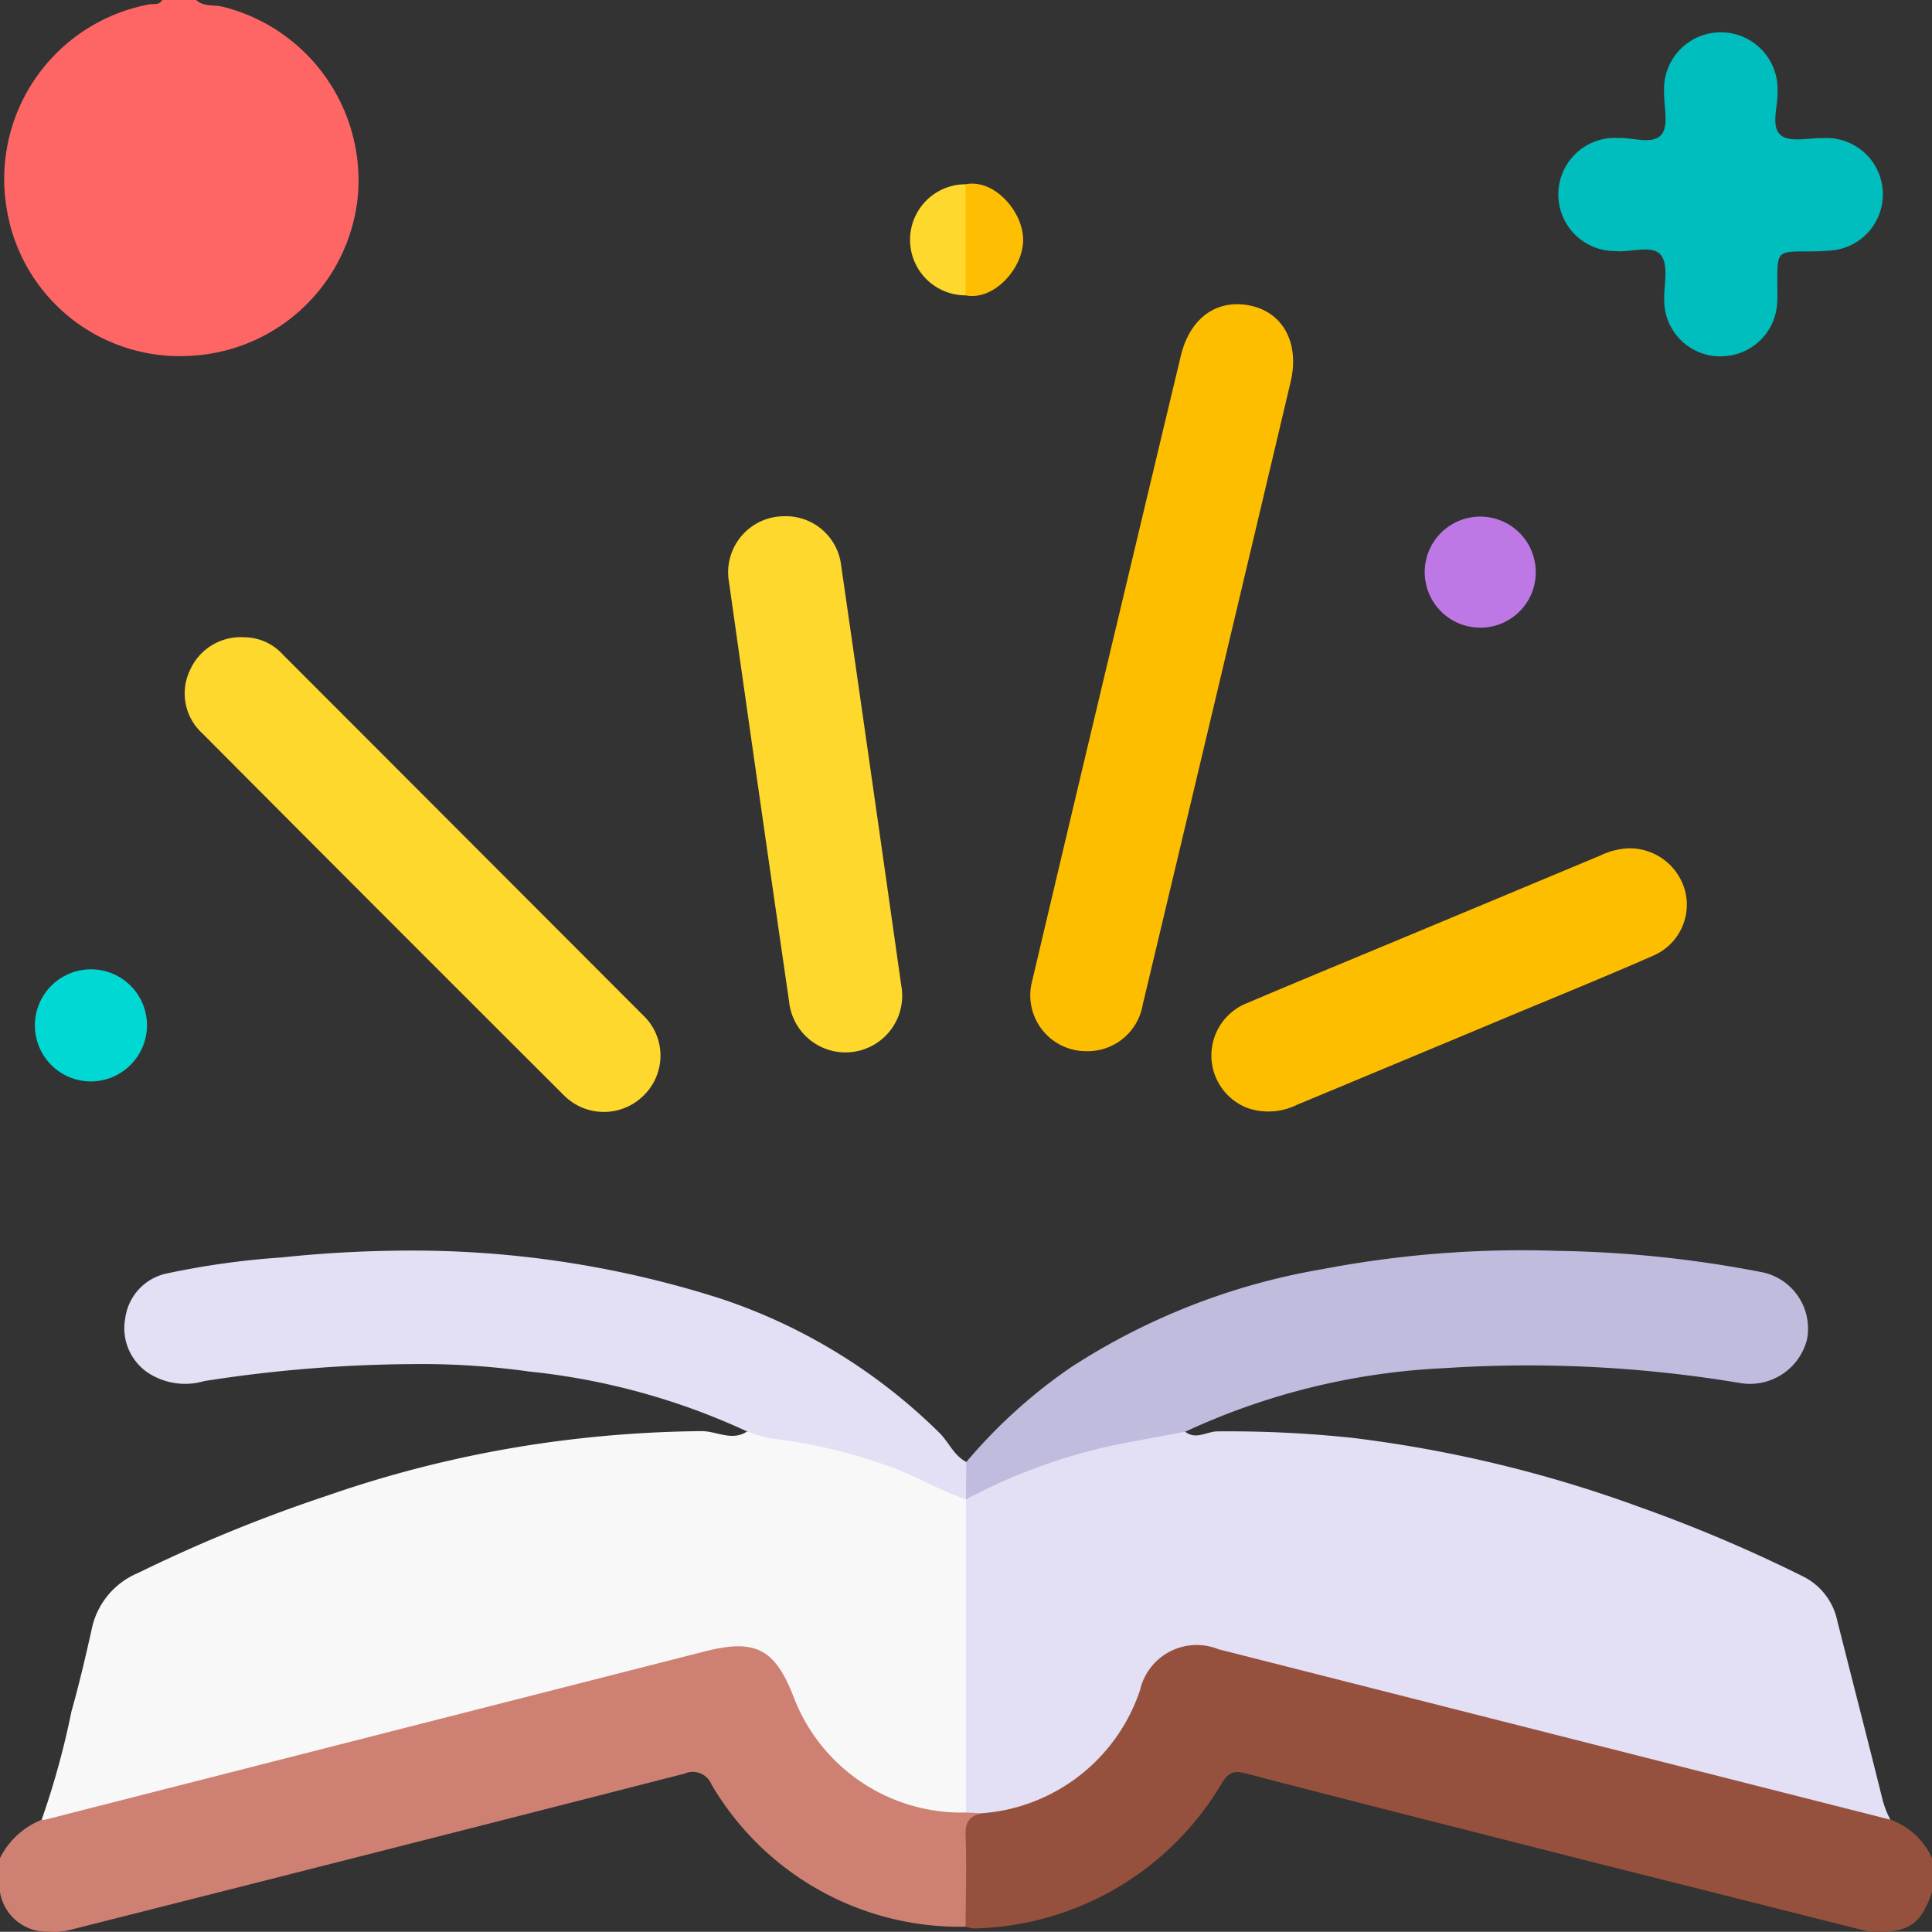 <svg xmlns="http://www.w3.org/2000/svg" xmlns:xlink="http://www.w3.org/1999/xlink" width="86.156" height="86.147" viewBox="0 0 86.156 86.147">
  <rect x="0" y="0" width="86.156" height="86.147" fill="#333333" stroke="none"/>
  <defs>
    <clipPath id="clip-path">
      <rect id="Rectangle_66" data-name="Rectangle 66" width="86.156" height="86.147" fill="none"/>
    </clipPath>
  </defs>
  <g id="Group_100" data-name="Group 100" transform="translate(0 0)">
    <g id="Group_100-2" data-name="Group 100" transform="translate(0 0)" clip-path="url(#clip-path)">
      <path id="Path_202" data-name="Path 202" d="M77.053,75.728Q70.928,74.185,64.8,72.643c-5.11-1.3-10.221-2.588-15.324-3.917-.553-.144-.77,0-1.053.451A13.168,13.168,0,0,1,37.4,75.644a1.6,1.6,0,0,1-.395-.078,1.377,1.377,0,0,1-.241-.87c-.008-1.088-.013-2.175,0-3.262a.959.959,0,0,1,.738-1.065,19.021,19.021,0,0,0,2.119-.514,7.759,7.759,0,0,0,4.8-4.523c.055-.128.1-.26.157-.389a2.843,2.843,0,0,1,3.792-1.953q4.777,1.158,9.537,2.383,9.4,2.422,18.807,4.781a3.534,3.534,0,0,1,1.532.639A3.245,3.245,0,0,1,80.1,72.506v1.515c-.438,1.3-.94,1.717-2.115,1.766a3.128,3.128,0,0,1-.932-.059" transform="translate(6.056 10.353)" fill="#95513d"/>
      <path id="Path_203" data-name="Path 203" d="M43.759,70.513c-.523.116-.722.393-.7.974.054,1.358.007,2.72,0,4.079a12.832,12.832,0,0,1-11.333-6.348.9.9,0,0,0-1.2-.478Q16.791,72.259,3.041,75.729a3.1,3.1,0,0,1-.921.058A2.108,2.108,0,0,1,0,74.021V72.506A3.531,3.531,0,0,1,1.854,70.8a3.185,3.185,0,0,1,1.139-.5c8.425-2.1,16.825-4.3,25.253-6.4,1.141-.283,2.265-.636,3.413-.9,2.031-.468,3.177.1,3.869,2.057,1.044,2.947,4.329,5.478,7.59,5.2a.746.746,0,0,1,.641.254" transform="translate(0 10.354)" fill="#ce8173"/>
      <path id="Path_204" data-name="Path 204" d="M8.723,0c.335.316.789.2,1.181.3a7.984,7.984,0,0,1,6.032,8.4,7.9,7.9,0,0,1-7.509,7.169A7.812,7.812,0,0,1,.282,9.36,7.92,7.92,0,0,1,6.608.2c.206-.043.464.048.6-.2Z" transform="translate(0.026 0)" fill="#fe6666"/>
      <path id="Path_205" data-name="Path 205" d="M42.813,71.8a8.01,8.01,0,0,1-7.693-5.175c-.829-2.136-1.711-2.581-3.959-2.007q-14.7,3.749-29.4,7.5a.791.791,0,0,1-.167.008A36.557,36.557,0,0,0,2.923,67.3c.339-1.207.628-2.429.9-3.653a3.473,3.473,0,0,1,2.064-2.525,67.767,67.767,0,0,1,8.433-3.448,51.59,51.59,0,0,1,11.375-2.565,53.377,53.377,0,0,1,5.333-.316c.677,0,1.351.465,2.028.014a15.649,15.649,0,0,1,3.466.483,18.858,18.858,0,0,1,6.368,2.523.923.923,0,0,1,.126.281,15.015,15.015,0,0,1,.069,2.432q.012,5,0,9.995a1.746,1.746,0,0,1-.27,1.281" transform="translate(0.262 9.027)" fill="#f8f8f8"/>
      <path id="Path_206" data-name="Path 206" d="M36.982,71.813q0-6.983,0-13.968a5.79,5.79,0,0,1,2.593-1.433,24.939,24.939,0,0,1,6.453-1.649.951.951,0,0,1,.728.066c.485.38.963-.01,1.445-.014a52.743,52.743,0,0,1,6.015.289,57.47,57.47,0,0,1,12.816,3.088,65.952,65.952,0,0,1,7.251,3.077,2.86,2.86,0,0,1,1.553,1.977c.667,2.651,1.355,5.3,2.012,7.952a4.03,4.03,0,0,0,.359.933q-14.982-3.8-29.962-7.6a2.593,2.593,0,0,0-3.5,1.825,8.067,8.067,0,0,1-7.081,5.491l-.684-.037" transform="translate(6.093 9.016)" fill="#e3dff4"/>
      <path id="Path_207" data-name="Path 207" d="M46.8,55.96c-1.011.19-2.022.376-3.032.568a25.417,25.417,0,0,0-6.742,2.447,1.41,1.41,0,0,1,.014-1.668A23.427,23.427,0,0,1,41.683,53.1,29.686,29.686,0,0,1,52.924,48.71a47.266,47.266,0,0,1,10.5-.814,51.382,51.382,0,0,1,9.139.96,2.567,2.567,0,0,1,1.966,2.976,2.623,2.623,0,0,1-2.976,1.959,57.234,57.234,0,0,0-13.2-.665A30.721,30.721,0,0,0,46.8,55.96" transform="translate(6.056 7.886)" fill="#bfbcde"/>
      <path id="Path_208" data-name="Path 208" d="M42.307,57.307q-.007.833-.015,1.668c-1.138-.383-2.169-1.011-3.3-1.427a23.483,23.483,0,0,0-5.342-1.28,6.968,6.968,0,0,1-1.119-.32,30.529,30.529,0,0,0-9.722-2.672,34.773,34.773,0,0,0-5.339-.33,61.883,61.883,0,0,0-9.156.758,3.009,3.009,0,0,1-2.574-.424A2.4,2.4,0,0,1,4.8,50.9,2.361,2.361,0,0,1,6.714,48.89a36.274,36.274,0,0,1,5.041-.7,55.5,55.5,0,0,1,6.184-.307,45.128,45.128,0,0,1,13.408,2.14,25.159,25.159,0,0,1,9.773,6c.412.416.635,1,1.187,1.287" transform="translate(0.785 7.886)" fill="#e3dff4"/>
      <path id="Path_209" data-name="Path 209" d="M41.962,44.959A2.492,2.492,0,0,1,39.534,41.8q2.081-8.825,4.187-17.643,1.213-5.1,2.436-10.206c.408-1.71,1.642-2.578,3.163-2.225,1.42.331,2.136,1.685,1.733,3.388Q47.769,29,44.459,42.88a2.492,2.492,0,0,1-2.5,2.079" transform="translate(6.501 1.918)" fill="#febe00"/>
      <path id="Path_210" data-name="Path 210" d="M9.726,24.4a2.331,2.331,0,0,1,1.712.761q8.03,8.037,16.055,16.076a2.481,2.481,0,0,1,.027,3.613,2.512,2.512,0,0,1-3.558-.044Q15.886,36.752,7.843,28.671a2.4,2.4,0,0,1-.543-2.79A2.472,2.472,0,0,1,9.726,24.4" transform="translate(1.166 4.019)" fill="#fed82c"/>
      <path id="Path_211" data-name="Path 211" d="M30.377,19.765a2.484,2.484,0,0,1,2.542,2.211q1.351,9.345,2.675,18.694a2.529,2.529,0,1,1-5,.73q-1.358-9.344-2.678-18.694a2.5,2.5,0,0,1,2.463-2.941" transform="translate(4.594 3.256)" fill="#fed82c"/>
      <path id="Path_212" data-name="Path 212" d="M66.935,15.686A2.5,2.5,0,0,1,64.386,13.3c-.043-.723.217-1.65-.14-2.118-.381-.5-1.356-.114-2.069-.191a2.524,2.524,0,1,1,.182-5.042c.658-.023,1.533.319,1.913-.169.318-.405.094-1.237.106-1.879a2.532,2.532,0,1,1,5.056.017c.021.658-.316,1.53.16,1.914.4.321,1.229.109,1.868.123a2.512,2.512,0,1,1,.228,5.018c-.305.031-.614.033-.921.034-1.343,0-1.342,0-1.343,1.386,0,.307.014.617-.008.924a2.5,2.5,0,0,1-2.483,2.364" transform="translate(9.831 0.205)" fill="#00bebe"/>
      <path id="Path_213" data-name="Path 213" d="M64.934,32.481a2.559,2.559,0,0,1,2.583,1.951,2.476,2.476,0,0,1-1.44,2.837c-2.049.9-4.123,1.744-6.19,2.606Q55.046,41.9,50.2,43.916a2.882,2.882,0,0,1-2.2.148,2.51,2.51,0,0,1-.015-4.688c2.369-1.008,4.749-1.987,7.125-2.978q4.3-1.794,8.6-3.591a3.239,3.239,0,0,1,1.225-.325" transform="translate(7.641 5.351)" fill="#febe00"/>
      <path id="Path_214" data-name="Path 214" d="M56.986,24.73a2.476,2.476,0,1,1,2.526-2.472,2.467,2.467,0,0,1-2.526,2.472" transform="translate(8.974 3.259)" fill="#be78e6"/>
      <path id="Path_215" data-name="Path 215" d="M3.841,42.113a2.5,2.5,0,1,1,2.5-2.519,2.512,2.512,0,0,1-2.5,2.519" transform="translate(0.215 6.113)" fill="#00d8d3"/>
      <path id="Path_216" data-name="Path 216" d="M37.006,7.059c1.284-.252,2.569,1.23,2.566,2.476,0,1.308-1.341,2.736-2.566,2.477a1.312,1.312,0,0,1-.243-.778q-.03-1.7,0-3.4a1.314,1.314,0,0,1,.243-.778" transform="translate(6.054 1.158)" fill="#febe01"/>
      <path id="Path_217" data-name="Path 217" d="M37.323,7.055v4.954a2.477,2.477,0,1,1,0-4.954" transform="translate(5.737 1.162)" fill="#fed82c"/>
    </g>
  </g>
</svg>

